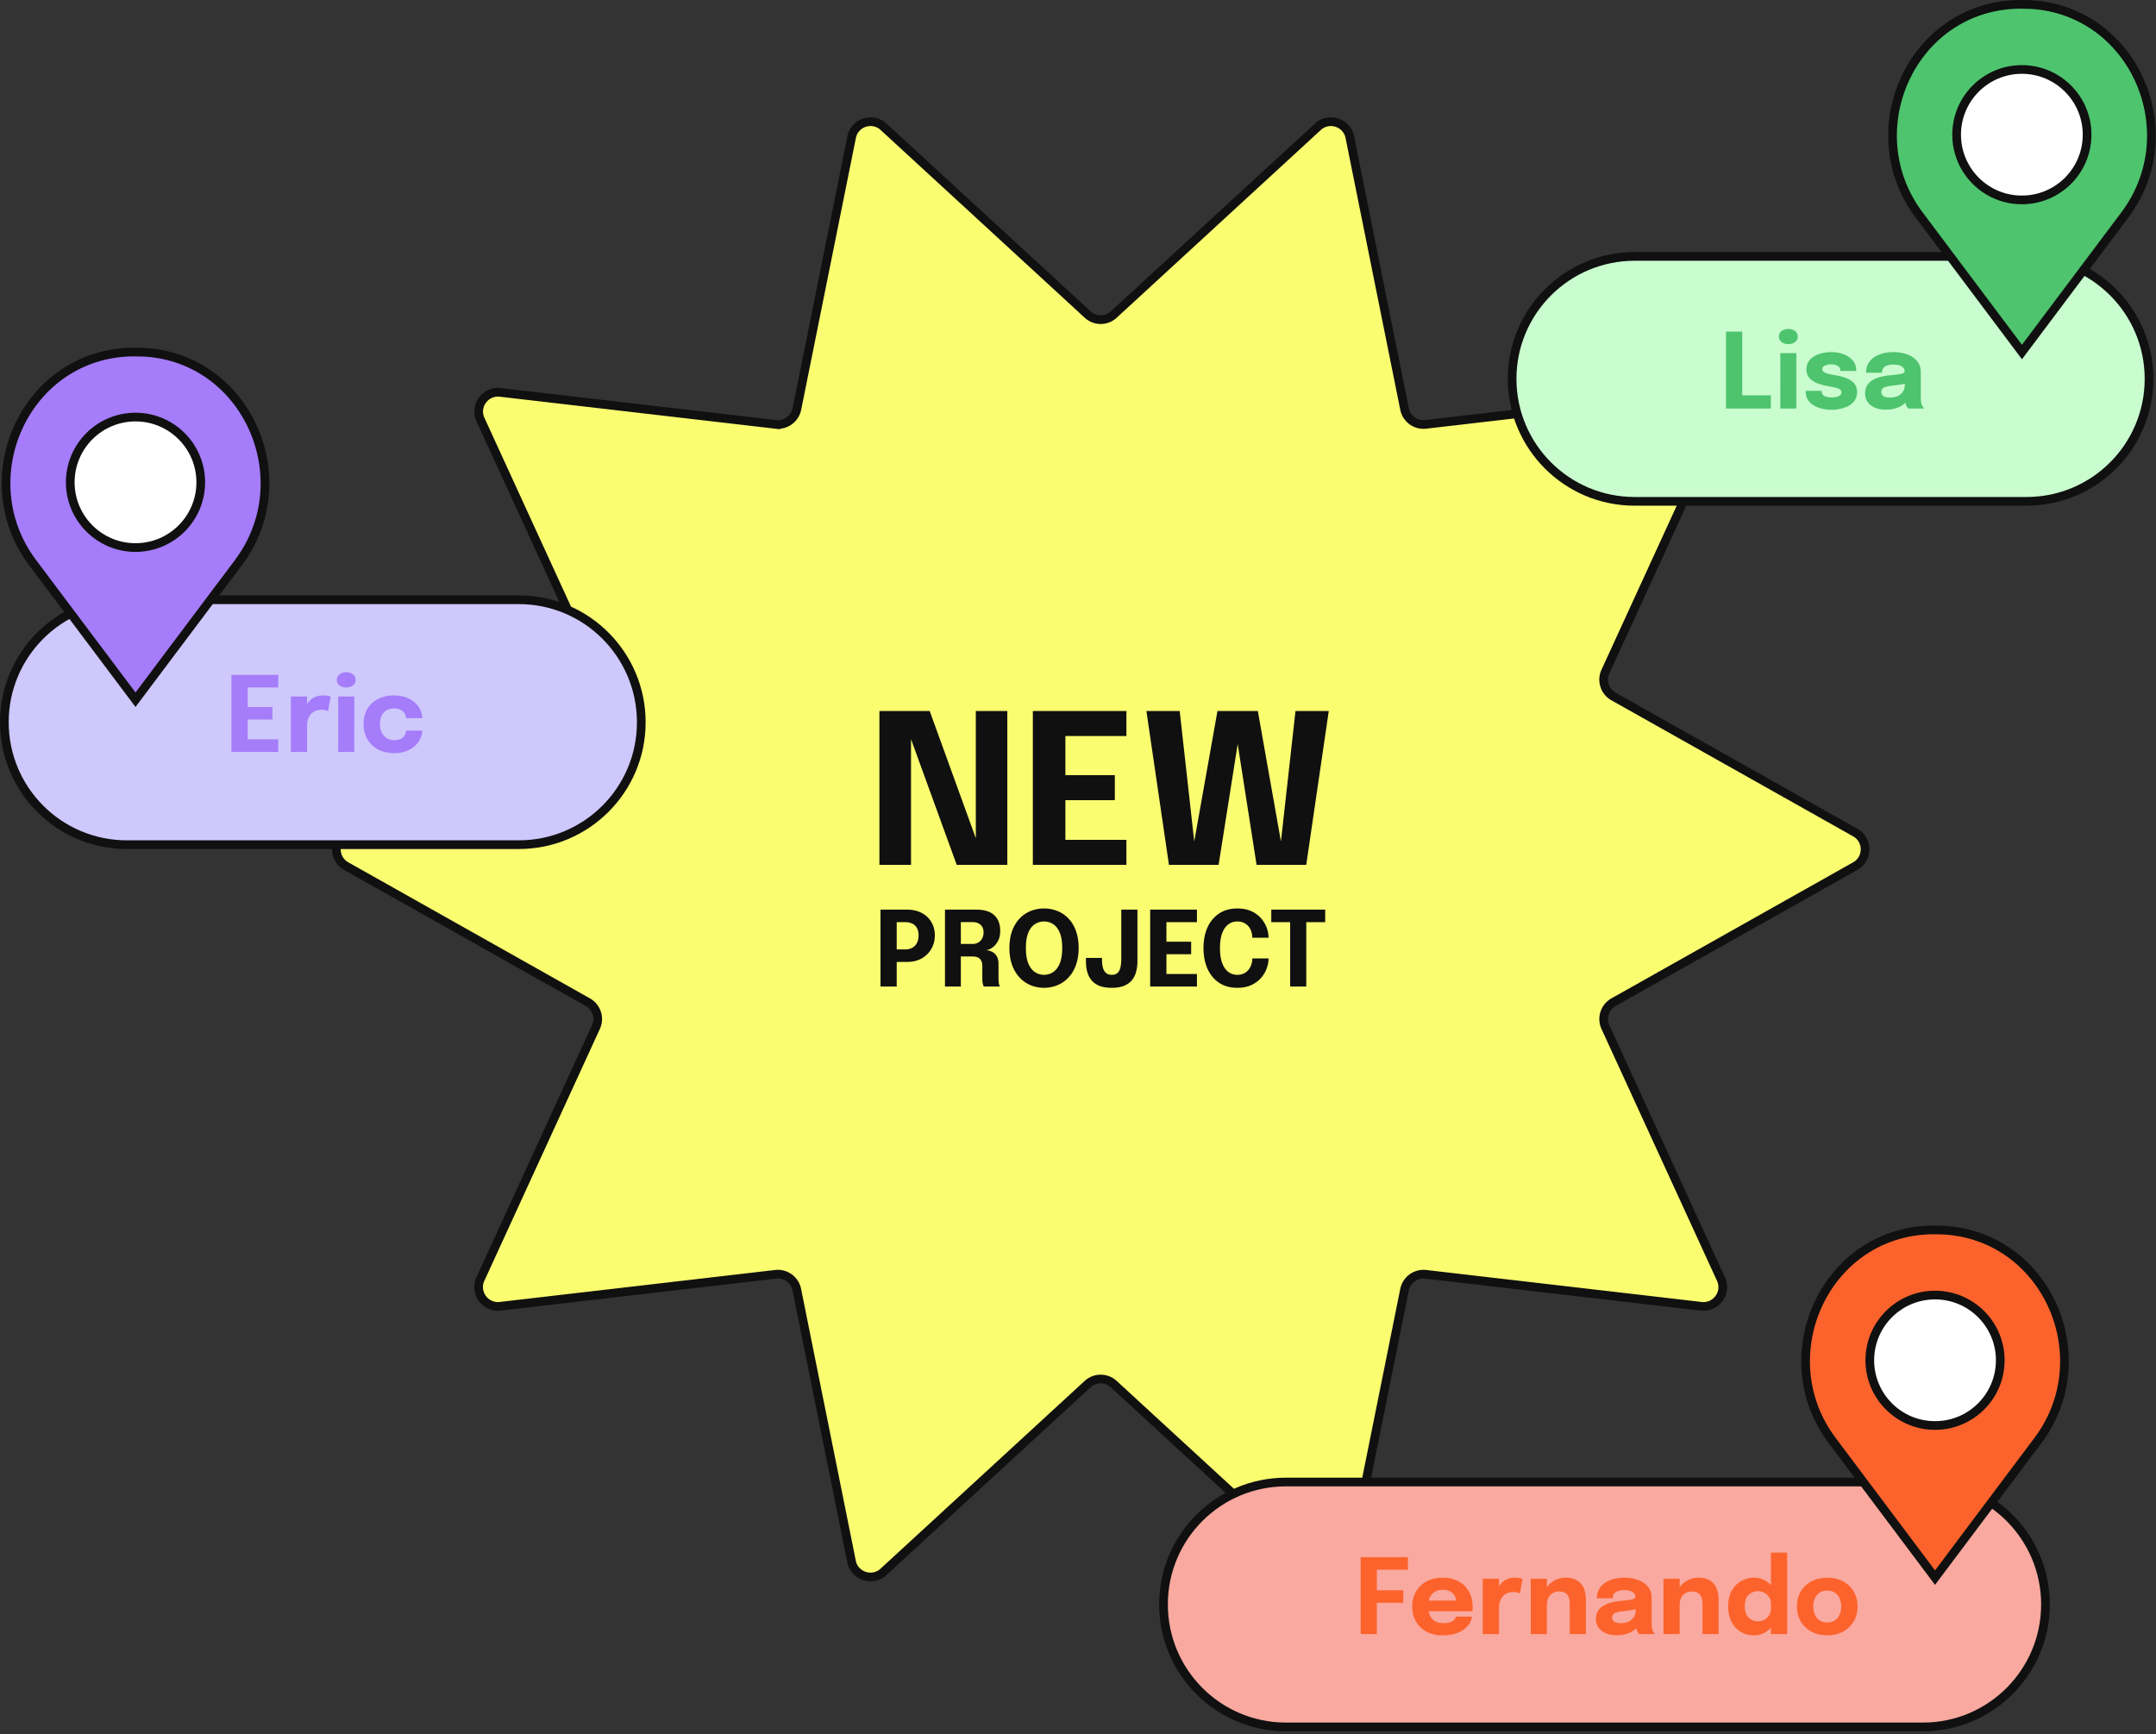 <svg width="496" height="399" fill="none" xmlns="http://www.w3.org/2000/svg"><rect width="100%" height="100%" fill="#333333" stroke="none"/><path d="m256.229 72.37 46.948-43.189c2.545-2.346 6.681-.994 7.357 2.386l12.587 62.537a4.45 4.45 0 0 0 4.872 3.54l63.373-7.357c3.44-.398 5.985 3.122 4.553 6.263l-26.586 57.984a4.444 4.444 0 0 0 1.87 5.727l55.597 31.298c3.023 1.69 3.023 6.045 0 7.735l-55.597 31.299a4.463 4.463 0 0 0-1.87 5.727l26.586 57.983c1.452 3.142-1.113 6.662-4.553 6.264l-63.373-7.357a4.46 4.46 0 0 0-4.872 3.539l-12.587 62.537c-.676 3.401-4.812 4.733-7.357 2.387l-46.948-43.19a4.44 4.44 0 0 0-6.025 0l-46.947 43.19c-2.546 2.346-6.682.994-7.358-2.387l-12.587-62.537a4.447 4.447 0 0 0-4.871-3.539l-63.373 7.357c-3.44.398-5.985-3.122-4.553-6.264L137.1 236.32a4.443 4.443 0 0 0-1.869-5.727l-55.577-31.299c-3.023-1.69-3.023-6.045 0-7.735l55.597-31.298a4.463 4.463 0 0 0 1.869-5.727L110.534 96.55c-1.451-3.141 1.114-6.661 4.554-6.263l63.372 7.357a4.46 4.46 0 0 0 4.872-3.54l12.587-62.537c.676-3.4 4.812-4.732 7.358-2.386l46.947 43.19a4.415 4.415 0 0 0 6.005 0Z" fill="#FBFD71" stroke="#101010" stroke-width="2" stroke-miterlimit="10"/><path d="M209.587 199h-7.272v-35.4h11.568l11.856 32.712-1.248.312V163.6h7.248V199h-11.64l-11.856-32.616 1.344-.312V199Zm32.153-29.64 3.36-3.552v14.664l-1.68-2.112h13.056v5.76H243.42l1.68-2.112v14.784l-3.36-3.552h17.4V199h-21.528v-35.4h21.528v5.76h-17.4ZM268.923 199l-5.184-35.4h7.656l3.768 33.792-1.08-.048 6-33.744h9.288l5.976 33.744-1.08.048 3.768-33.792h7.656l-5.184 35.4h-11.424l-4.728-30.24h.768L280.347 199h-11.424Zm-62.629 28h-3.732v-17.7h6.06c1.352 0 2.508.264 3.468.792.968.52 1.704 1.228 2.208 2.124.512.888.768 1.892.768 3.012 0 1.112-.26 2.132-.78 3.06-.512.92-1.248 1.66-2.208 2.22-.96.552-2.112.828-3.456.828h-2.328V227Zm0-6.816-1.68-1.728h3.612c.624 0 1.168-.124 1.632-.372a2.661 2.661 0 0 0 1.08-1.104c.256-.488.384-1.072.384-1.752 0-.688-.128-1.256-.384-1.704a2.288 2.288 0 0 0-1.068-1.008c-.456-.224-1.004-.336-1.644-.336h-3.612l1.68-1.776v9.78ZM217.398 227v-17.7h7.176c1.856 0 3.24.424 4.152 1.272.92.84 1.38 2.052 1.38 3.636 0 .912-.176 1.692-.528 2.34-.344.64-.772 1.136-1.284 1.488-.504.352-.992.548-1.464.588.488.032.948.156 1.38.372.44.208.8.54 1.08.996.28.456.42 1.068.42 1.836v3.372c0 .392.028.756.084 1.092.064.328.156.564.276.708h-3.732c-.104-.16-.188-.4-.252-.72a5.65 5.65 0 0 1-.096-1.08v-2.94c0-.696-.18-1.232-.54-1.608-.36-.384-.936-.576-1.728-.576h-3.672l.996-1.188V227h-3.648Zm3.648-8.448-.996-1.356h3.72c.48 0 .908-.108 1.284-.324a2.3 2.3 0 0 0 .888-.924c.224-.4.336-.868.336-1.404 0-.752-.228-1.336-.684-1.752-.448-.416-1.08-.624-1.896-.624h-3.732l1.08-1.212v7.596Zm19.144 8.736c-1.104 0-2.136-.2-3.096-.6a7.278 7.278 0 0 1-2.532-1.764c-.728-.776-1.3-1.732-1.716-2.868-.416-1.144-.624-2.452-.624-3.924 0-1.48.204-2.784.612-3.912.416-1.136.988-2.088 1.716-2.856a7.212 7.212 0 0 1 2.532-1.74 8.142 8.142 0 0 1 3.108-.588 8.11 8.11 0 0 1 3.096.588 7.186 7.186 0 0 1 2.544 1.74c.728.768 1.296 1.72 1.704 2.856.408 1.128.612 2.432.612 3.912 0 1.472-.208 2.78-.624 3.924-.408 1.136-.98 2.092-1.716 2.868a7.25 7.25 0 0 1-2.544 1.764c-.96.4-1.984.6-3.072.6Zm0-2.988c.744 0 1.432-.204 2.064-.612.64-.408 1.152-1.064 1.536-1.968.384-.912.576-2.108.576-3.588 0-1.488-.196-2.68-.588-3.576-.384-.896-.892-1.54-1.524-1.932-.632-.4-1.32-.6-2.064-.6s-1.436.2-2.076.6c-.632.392-1.14 1.036-1.524 1.932-.384.896-.576 2.088-.576 3.576s.192 2.684.576 3.588c.384.904.892 1.56 1.524 1.968a3.79 3.79 0 0 0 2.076.612Zm15.579 2.988c-1.448 0-2.608-.252-3.48-.756a4.487 4.487 0 0 1-1.884-2.136c-.384-.912-.576-1.964-.576-3.156v-.828h3.696v.492c0 .584.06 1.136.18 1.656.128.52.356.94.684 1.26.328.32.788.48 1.38.48.608 0 1.068-.164 1.38-.492.312-.328.524-.768.636-1.32a9.256 9.256 0 0 0 .168-1.836V209.3h3.72v11.88c0 .832-.096 1.616-.288 2.352a5.124 5.124 0 0 1-.948 1.956c-.44.56-1.04 1-1.8 1.32-.76.32-1.716.48-2.868.48Zm10.896-15.108 1.68-1.776v7.332l-.84-1.056h6.528v2.88h-6.528l.84-1.056v7.392l-1.68-1.776h8.7V227h-10.764v-17.7h10.764v2.88h-8.7Zm25.17 8.352c0 .768-.148 1.548-.444 2.34a6.71 6.71 0 0 1-1.32 2.184c-.584.664-1.328 1.204-2.232 1.62-.896.408-1.96.612-3.192.612-1.64 0-3.04-.388-4.2-1.164-1.16-.784-2.048-1.864-2.664-3.24-.608-1.376-.912-2.956-.912-4.74 0-1.784.304-3.36.912-4.728.616-1.368 1.504-2.44 2.664-3.216 1.16-.776 2.56-1.164 4.2-1.164 1.368 0 2.532.248 3.492.744.968.496 1.74 1.14 2.316 1.932.584.792.98 1.628 1.188 2.508a6.66 6.66 0 0 1 .192 1.548h-3.732c0-.24-.02-.472-.06-.696a3.865 3.865 0 0 0-.552-1.56 3.113 3.113 0 0 0-1.152-1.08c-.472-.272-1.036-.408-1.692-.408-.768 0-1.452.22-2.052.66-.6.44-1.072 1.112-1.416 2.016-.344.904-.516 2.052-.516 3.444 0 1.4.172 2.556.516 3.468.344.904.816 1.58 1.416 2.028.6.44 1.284.66 2.052.66.552 0 1.04-.1 1.464-.3.432-.2.792-.476 1.08-.828.296-.352.52-.756.672-1.212.16-.456.24-.932.24-1.428h3.732Zm13.037-8.352h-5.844l1.488-1.776V227h-3.708v-16.596l1.536 1.776h-5.88v-2.88h12.408v2.88Z" fill="#101010"/><path d="M466.222 115.353h-90.177c-15.57 0-28.177-12.627-28.177-28.176 0-15.57 12.627-28.177 28.177-28.177h90.177c15.569 0 28.176 12.627 28.176 28.177 0 15.569-12.626 28.176-28.176 28.176Z" fill="#C9FCCF" stroke="#101010" stroke-width="2" stroke-miterlimit="10"/><path d="M397.073 94V76.3h3.732v16.584l-1.68-1.92h8.268V94h-10.32Zm12.501 0V81.256h3.684V94h-3.684Zm1.836-14.82c-.576 0-1.08-.152-1.512-.456-.424-.304-.636-.732-.636-1.284 0-.56.212-.992.636-1.296.432-.304.936-.456 1.512-.456.584 0 1.088.152 1.512.456.432.304.648.736.648 1.296s-.216.992-.648 1.296c-.424.296-.928.444-1.512.444Zm9.893 15.108c-.76 0-1.492-.088-2.196-.264a6.702 6.702 0 0 1-1.896-.78 4.137 4.137 0 0 1-1.32-1.284c-.32-.52-.48-1.124-.48-1.812v-.216h3.696v.168c0 .464.204.804.612 1.02.416.216.976.324 1.68.324.368 0 .72-.036 1.056-.108.344-.08.624-.204.84-.372a.808.808 0 0 0 .336-.66c0-.424-.236-.724-.708-.9-.464-.176-1.212-.352-2.244-.528a14.891 14.891 0 0 1-1.776-.408 7.682 7.682 0 0 1-1.656-.696 3.704 3.704 0 0 1-1.212-1.116c-.304-.456-.456-1.008-.456-1.656 0-.864.26-1.592.78-2.184.528-.592 1.228-1.04 2.1-1.344.872-.304 1.832-.456 2.88-.456 1 0 1.932.168 2.796.504.864.328 1.564.804 2.1 1.428.536.616.804 1.36.804 2.232v.168h-3.66v-.144c0-.32-.104-.58-.312-.78a1.82 1.82 0 0 0-.768-.444 3.053 3.053 0 0 0-.972-.156c-.304 0-.62.036-.948.108a2.09 2.09 0 0 0-.816.336.737.737 0 0 0-.336.648c0 .272.12.496.36.672.24.168.576.308 1.008.42.432.104.932.204 1.5.3.536.088 1.1.212 1.692.372.6.152 1.16.372 1.68.66.528.28.952.652 1.272 1.116.328.456.492 1.036.492 1.74 0 .728-.168 1.352-.504 1.872-.336.52-.792.944-1.368 1.272a6.775 6.775 0 0 1-1.908.708c-.696.16-1.412.24-2.148.24Zm12.563-.024c-.928 0-1.756-.148-2.484-.444-.72-.296-1.284-.724-1.692-1.284-.408-.56-.612-1.24-.612-2.04 0-.904.248-1.64.744-2.208.496-.568 1.152-1 1.968-1.296a10.81 10.81 0 0 1 2.676-.6c1.4-.136 2.364-.26 2.892-.372.536-.112.804-.308.804-.588v-.024c0-.472-.228-.844-.684-1.116-.448-.272-1.076-.408-1.884-.408-.856 0-1.512.156-1.968.468-.448.304-.672.772-.672 1.404h-3.66c0-1.024.276-1.888.828-2.592.56-.704 1.316-1.236 2.268-1.596.952-.368 2.028-.552 3.228-.552 1.12 0 2.156.172 3.108.516.952.336 1.716.844 2.292 1.524.584.68.876 1.544.876 2.592v5.508c0 .328.008.644.024.948.024.296.072.568.144.816.08.28.18.512.3.696.12.184.22.312.3.384h-3.66a2.8 2.8 0 0 1-.264-.348 2.893 2.893 0 0 1-.288-.612 5.402 5.402 0 0 1-.216-.84 7.421 7.421 0 0 1-.06-1.008l.768.528c-.224.528-.588.984-1.092 1.368-.496.376-1.088.668-1.776.876-.68.2-1.416.3-2.208.3Zm.996-2.784c.584 0 1.128-.104 1.632-.312a2.849 2.849 0 0 0 1.248-1.008c.32-.456.48-1.052.48-1.788v-1.284l.924.9c-.528.192-1.14.352-1.836.48a30.46 30.46 0 0 1-2.064.288c-.816.08-1.428.22-1.836.42-.4.192-.6.52-.6.984 0 .44.172.772.516.996.344.216.856.324 1.536.324Z" fill="#4EC46E"/><path d="M441.501 49.456c-14.278-19.03-2.117-47.045 21.641-48.409C463.801 1 464.483 1 465.165 1c.682 0 1.341.024 2.023.047 23.758 1.388 35.919 29.38 21.641 48.41L465.165 81l-23.664-31.544Z" fill="#4EC46E" stroke="#101010" stroke-width="2" stroke-miterlimit="10"/><path d="M465.141 45.998c8.288 0 15.007-6.718 15.007-15.007 0-8.288-6.719-15.007-15.007-15.007s-15.007 6.719-15.007 15.007S456.853 46 465.141 46Z" fill="#fff" stroke="#101010" stroke-width="2" stroke-miterlimit="10"/><path d="M119.354 194.353H29.177C13.607 194.353 1 181.726 1 166.177 1 150.607 13.627 138 29.177 138h90.177c15.569 0 28.176 12.627 28.176 28.177.02 15.549-12.607 28.176-28.176 28.176Z" fill="#CEC8FC" stroke="#101010" stroke-width="2" stroke-miterlimit="10"/><path d="M442.399 397.353H295.848c-15.569 0-28.176-12.627-28.176-28.176 0-15.57 12.627-28.177 28.176-28.177h146.551c15.569 0 28.176 12.627 28.176 28.177 0 15.549-12.607 28.176-28.176 28.176Z" fill="#F9A99F" stroke="#101010" stroke-width="2" stroke-miterlimit="10"/><path d="m315.067 361.18 1.68-1.776v7.452l-1.152-.936h7.236v2.88h-7.236l1.152-1.008V376h-3.72v-17.7h10.871v2.88h-8.831Zm11.844 9.564v-2.46h8.448l-.36.624v-.36c0-.456-.108-.892-.324-1.308-.216-.424-.552-.768-1.008-1.032-.448-.272-1.024-.408-1.728-.408s-1.312.152-1.824.456a2.932 2.932 0 0 0-1.164 1.284c-.264.56-.396 1.236-.396 2.028 0 .816.128 1.516.384 2.1a2.96 2.96 0 0 0 1.164 1.332c.52.312 1.164.468 1.932.468.496 0 .924-.044 1.284-.132.36-.096.652-.216.876-.36.232-.144.408-.304.528-.48.12-.176.192-.348.216-.516h3.672c-.048.536-.232 1.064-.552 1.584-.32.512-.764.976-1.332 1.392-.568.408-1.26.732-2.076.972-.808.24-1.732.36-2.772.36-1.408 0-2.636-.28-3.684-.84-1.048-.568-1.86-1.348-2.436-2.34-.576-1-.864-2.152-.864-3.456 0-1.32.292-2.476.876-3.468a6.105 6.105 0 0 1 2.46-2.328c1.056-.56 2.276-.84 3.66-.84 1.416 0 2.64.284 3.672.852a5.86 5.86 0 0 1 2.388 2.364c.56 1.008.84 2.184.84 3.528 0 .2-.004.392-.012.576-.008.184-.02.32-.036.408h-11.832ZM341.116 376v-12.744h3.732v4.392l-.768-.48c.088-.6.248-1.152.48-1.656.232-.504.532-.94.9-1.308a3.878 3.878 0 0 1 1.308-.876c.512-.208 1.096-.312 1.752-.312.512 0 .912.04 1.2.12.296.072.48.128.552.168l-.612 3.336a3.992 3.992 0 0 0-.48-.192c-.248-.088-.568-.132-.96-.132-.64 0-1.176.108-1.608.324-.432.216-.78.504-1.044.864-.256.352-.44.744-.552 1.176a5.192 5.192 0 0 0-.168 1.308V376h-3.732Zm20.015 0v-6.912a4.78 4.78 0 0 0-.204-1.44 2.033 2.033 0 0 0-.732-1.056c-.352-.264-.86-.396-1.524-.396-.576 0-1.076.132-1.5.396a2.588 2.588 0 0 0-.96 1.104c-.224.472-.336 1.016-.336 1.632l-1.032-.744c0-1.104.24-2.072.72-2.904a5.244 5.244 0 0 1 1.944-1.956c.824-.472 1.736-.708 2.736-.708 1.048 0 1.908.212 2.58.636.68.416 1.184 1 1.512 1.752.336.744.504 1.616.504 2.616V376h-3.708Zm-8.976 0v-12.744h3.72V376h-3.72Zm19.789.264c-.928 0-1.756-.148-2.484-.444-.72-.296-1.284-.724-1.692-1.284-.408-.56-.612-1.24-.612-2.04 0-.904.248-1.64.744-2.208.496-.568 1.152-1 1.968-1.296a10.81 10.81 0 0 1 2.676-.6c1.4-.136 2.364-.26 2.892-.372.536-.112.804-.308.804-.588v-.024c0-.472-.228-.844-.684-1.116-.448-.272-1.076-.408-1.884-.408-.856 0-1.512.156-1.968.468-.448.304-.672.772-.672 1.404h-3.66c0-1.024.276-1.888.828-2.592.56-.704 1.316-1.236 2.268-1.596.952-.368 2.028-.552 3.228-.552 1.12 0 2.156.172 3.108.516.952.336 1.716.844 2.292 1.524.584.68.876 1.544.876 2.592v5.508c0 .328.008.644.024.948.024.296.072.568.144.816.08.28.18.512.3.696.12.184.22.312.3.384h-3.66a2.8 2.8 0 0 1-.264-.348 2.893 2.893 0 0 1-.288-.612 5.402 5.402 0 0 1-.216-.84 7.421 7.421 0 0 1-.06-1.008l.768.528c-.224.528-.588.984-1.092 1.368-.496.376-1.088.668-1.776.876-.68.2-1.416.3-2.208.3Zm.996-2.784c.584 0 1.128-.104 1.632-.312a2.849 2.849 0 0 0 1.248-1.008c.32-.456.48-1.052.48-1.788v-1.284l.924.9c-.528.192-1.14.352-1.836.48a30.46 30.46 0 0 1-2.064.288c-.816.08-1.428.22-1.836.42-.4.192-.6.52-.6.984 0 .44.172.772.516.996.344.216.856.324 1.536.324Zm18.73 2.52v-6.912a4.78 4.78 0 0 0-.204-1.44 2.033 2.033 0 0 0-.732-1.056c-.352-.264-.86-.396-1.524-.396-.576 0-1.076.132-1.5.396a2.588 2.588 0 0 0-.96 1.104c-.224.472-.336 1.016-.336 1.632l-1.032-.744c0-1.104.24-2.072.72-2.904a5.244 5.244 0 0 1 1.944-1.956c.824-.472 1.736-.708 2.736-.708 1.048 0 1.908.212 2.58.636.68.416 1.184 1 1.512 1.752.336.744.504 1.616.504 2.616V376h-3.708Zm-8.976 0v-12.744h3.72V376h-3.72Zm20.797.288a5.895 5.895 0 0 1-2.94-.756c-.896-.512-1.616-1.268-2.16-2.268-.544-1-.816-2.232-.816-3.696 0-1.4.276-2.588.828-3.564.56-.976 1.288-1.716 2.184-2.22a5.798 5.798 0 0 1 2.904-.768c1.008 0 1.928.256 2.76.768a5.712 5.712 0 0 1 2.016 2.1c.504.88.756 1.896.756 3.048v.228l-1.608.024v-.156c0-.6-.144-1.116-.432-1.548a2.906 2.906 0 0 0-1.116-.996 3.026 3.026 0 0 0-1.428-.36c-.824 0-1.536.276-2.136.828-.6.544-.9 1.416-.9 2.616 0 1.2.3 2.084.9 2.652.608.56 1.32.84 2.136.84.512 0 .996-.12 1.452-.36a2.94 2.94 0 0 0 1.104-1.044c.28-.448.42-.976.42-1.584l1.608.084c0 1.144-.248 2.18-.744 3.108a5.899 5.899 0 0 1-1.992 2.208c-.832.544-1.764.816-2.796.816Zm3.924-.288v-18.756h3.732V376h-3.732Zm12.952.276c-1.376 0-2.588-.284-3.636-.852a6.299 6.299 0 0 1-2.46-2.34c-.584-1-.876-2.152-.876-3.456 0-1.296.292-2.44.876-3.432a6.105 6.105 0 0 1 2.46-2.328c1.048-.56 2.26-.84 3.636-.84 1.376 0 2.588.28 3.636.84a6.024 6.024 0 0 1 2.448 2.328c.592.992.888 2.136.888 3.432 0 1.304-.296 2.456-.888 3.456a6.213 6.213 0 0 1-2.448 2.34c-1.048.568-2.26.852-3.636.852Zm0-2.952c.648 0 1.212-.152 1.692-.456.48-.304.852-.732 1.116-1.284.264-.56.396-1.212.396-1.956s-.132-1.388-.396-1.932c-.264-.552-.636-.976-1.116-1.272-.48-.296-1.044-.444-1.692-.444-.64 0-1.204.148-1.692.444-.48.296-.852.72-1.116 1.272-.264.544-.396 1.188-.396 1.932s.132 1.396.396 1.956c.264.552.636.98 1.116 1.284.488.304 1.052.456 1.692.456Z" fill="#FC632C"/><path d="M7.503 129.471c-14.282-19.036-2.118-47.06 21.647-48.424C29.81 81 30.491 81 31.174 81c.682 0 1.34.023 2.023.047 23.765 1.388 35.93 29.388 21.647 48.424L31.174 161l-23.67-31.529Z" fill="#A57CFA" stroke="#101010" stroke-width="2" stroke-miterlimit="10"/><path d="M31.174 125.988c8.29 0 15.012-6.721 15.012-15.012 0-8.29-6.721-15.011-15.012-15.011-8.29 0-15.012 6.721-15.012 15.011 0 8.291 6.721 15.012 15.012 15.012Z" fill="#fff" stroke="#101010" stroke-width="2" stroke-miterlimit="10"/><path d="M421.501 331.456c-14.278-19.029-2.117-47.045 21.641-48.409.659-.047 1.341-.047 2.023-.047.682 0 1.341.023 2.023.047 23.758 1.388 35.919 29.38 21.641 48.409L445.165 363l-23.664-31.544Z" fill="#FC632C" stroke="#101010" stroke-width="2" stroke-miterlimit="10"/><path d="M445.165 327.999c8.288 0 15.007-6.719 15.007-15.008 0-8.288-6.719-15.007-15.007-15.007-8.289 0-15.008 6.719-15.008 15.007 0 8.289 6.719 15.008 15.008 15.008Z" fill="#fff" stroke="#101010" stroke-width="2" stroke-miterlimit="10"/><path d="m55.305 158.18 1.68-1.776v7.332l-.84-1.056h6.528v2.88h-6.528l.84-1.056v7.392l-1.68-1.776h8.7V173H53.241v-17.7h10.764v2.88h-8.7ZM66.917 173v-12.744h3.732v4.392l-.768-.48c.088-.6.248-1.152.48-1.656.232-.504.532-.94.9-1.308a3.878 3.878 0 0 1 1.308-.876c.512-.208 1.096-.312 1.752-.312.512 0 .912.04 1.2.12.296.072.48.128.552.168l-.612 3.336a3.992 3.992 0 0 0-.48-.192c-.248-.088-.568-.132-.96-.132-.64 0-1.176.108-1.608.324-.432.216-.78.504-1.044.864-.256.352-.44.744-.552 1.176a5.192 5.192 0 0 0-.168 1.308V173h-3.732Zm10.895 0v-12.744h3.684V173h-3.684Zm1.836-14.82c-.576 0-1.08-.152-1.512-.456-.424-.304-.636-.732-.636-1.284 0-.56.212-.992.636-1.296.432-.304.936-.456 1.512-.456.584 0 1.088.152 1.512.456.432.304.648.736.648 1.296s-.216.992-.648 1.296c-.424.296-.928.444-1.512.444Zm11.01 15.108c-1.4 0-2.629-.28-3.685-.84a6.143 6.143 0 0 1-2.46-2.364c-.576-1.008-.864-2.172-.864-3.492 0-1.336.288-2.492.864-3.468.584-.984 1.404-1.748 2.46-2.292 1.056-.544 2.284-.816 3.684-.816 1.048 0 1.976.156 2.784.468.808.304 1.484.708 2.028 1.212a5.337 5.337 0 0 1 1.236 1.656c.28.6.42 1.196.42 1.788v.096h-3.684a.674.674 0 0 0-.012-.132.453.453 0 0 0-.024-.144 2.338 2.338 0 0 0-.42-.948c-.216-.296-.52-.536-.912-.72-.384-.192-.864-.288-1.44-.288-.616 0-1.168.136-1.656.408-.48.272-.86.676-1.14 1.212-.28.528-.42 1.184-.42 1.968 0 .768.14 1.432.42 1.992.28.552.66.976 1.14 1.272a3.13 3.13 0 0 0 1.656.444c.632 0 1.148-.096 1.548-.288.4-.2.7-.464.9-.792.2-.336.32-.704.36-1.104h3.684c0 .592-.14 1.196-.42 1.812a5.13 5.13 0 0 1-1.224 1.668c-.536.504-1.208.912-2.016 1.224-.808.312-1.744.468-2.808.468Z" fill="#A57CFA"/></svg>